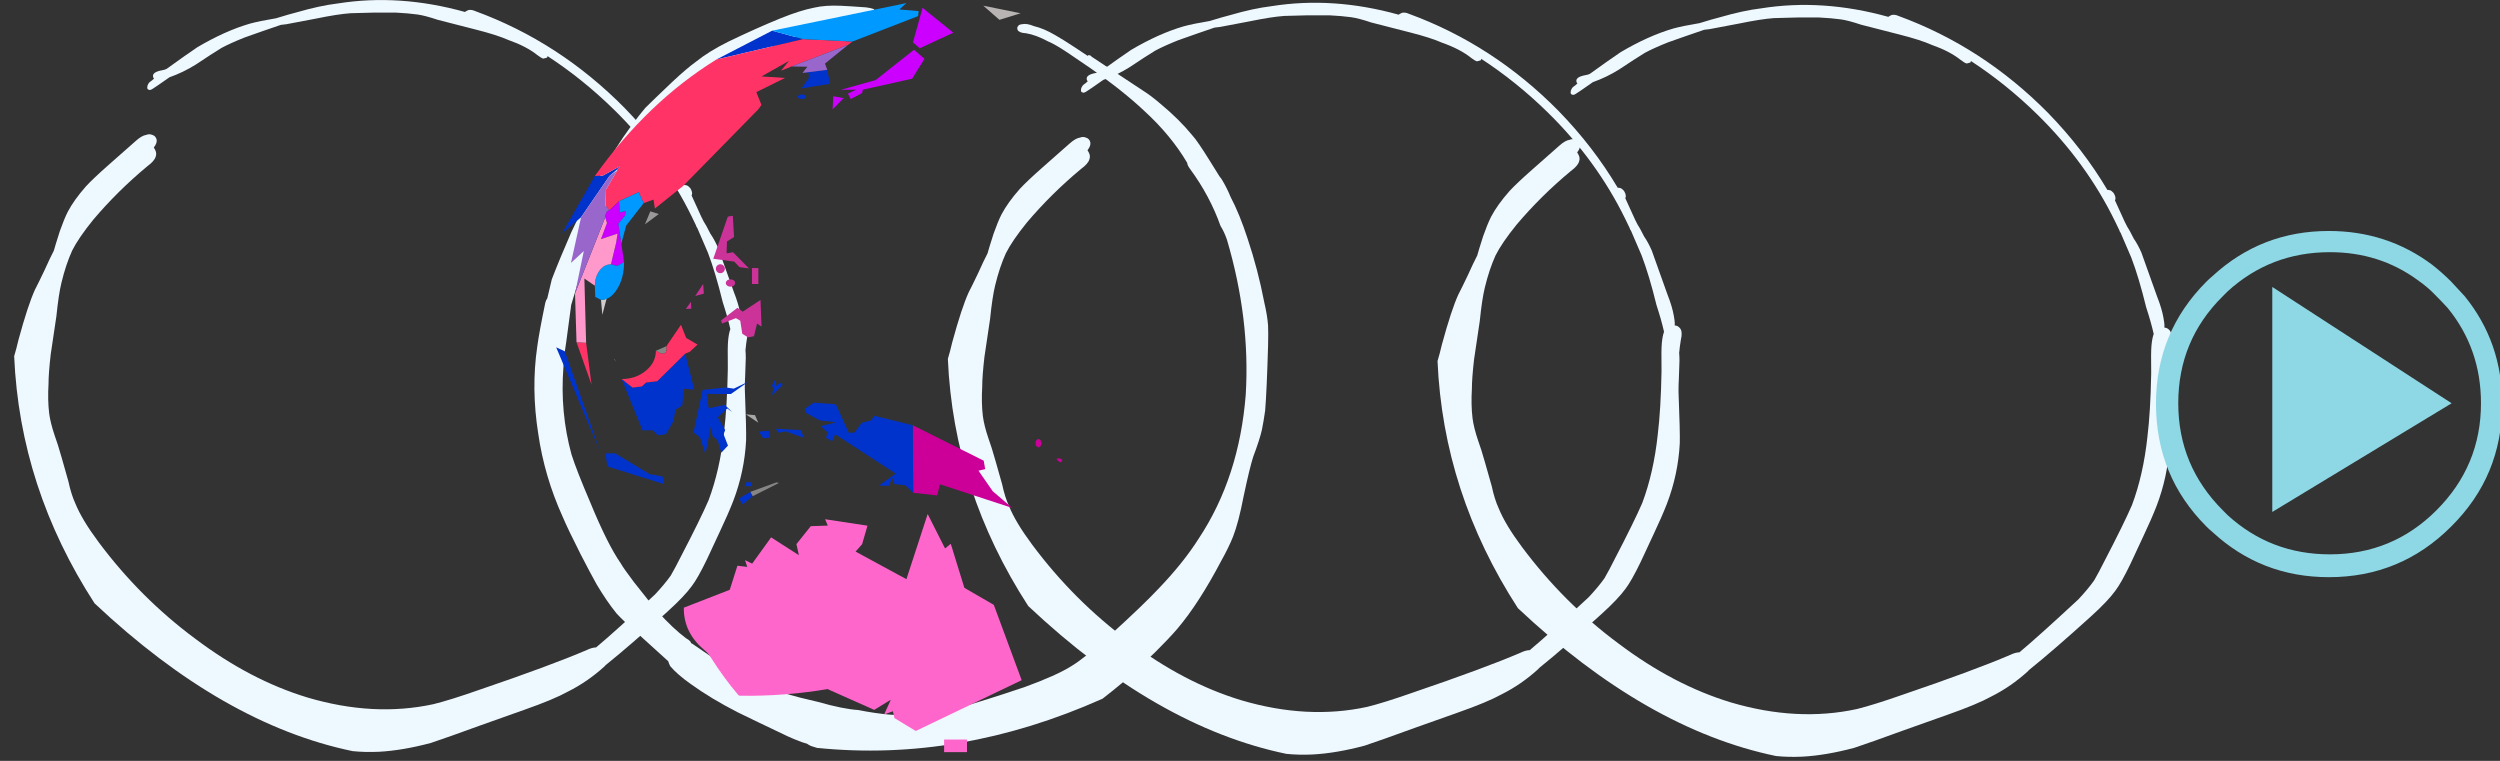 
<svg xmlns="http://www.w3.org/2000/svg" version="1.1" xmlns:xlink="http://www.w3.org/1999/xlink" preserveAspectRatio="none" x="0px" y="0px" width="230px" height="70px" viewBox="0 0 230 70">
<rect x="0" y="0" width="230" height="70" fill="#333333" stroke="none"/>
<defs>
<g id="zenCirc_zenCirc6_0_Layer0_0_FILL">
<path fill="#EEF8FF" stroke="none" d="
M 83.45 12.35
Q 82.9 12.1 82.4 12.2 82.05 12.35 81.85 12.5 71.45 9.6 61.7 11.15 58.8 11.5 55.2 12.55 54 12.85 51.9 13.5 49.2 13.95 47.75 14.35 43.8 15.5 39.4 18.1 37.55 19.35 34.5 21.55 34.15 21.7 33.8 21.75 32.15 22.05 32.4 22.85 32.45 23 32.55 23.05 32.25 23.35 31.95 23.55 31.65 23.75 31.5 24.2 31.35 24.8 31.75 24.85 31.9 24.95 32.3 24.7 32.8 24.4 35 22.85 37.15 22.1 39.15 20.85 41.85 19.05 43.25 18.2 44.65 17.45 46.9 16.55 49.7 15.55 52.65 14.55 53.1 14.5 53.5 14.45
L 58.25 13.55
Q 61.65 12.85 63.7 12.7 64.9 12.65 67.5 12.6 70.15 12.6 70.85 12.6 72.85 12.7 74.3 12.9 75.45 13.05 77.55 13.75
L 83.6 15.3
Q 86.95 16.15 88.75 16.95 91.6 17.95 93.35 19.35 94 19.85 94.3 19.9 94.55 19.85 94.85 19.75 94.95 19.7 94.95 19.5 100.55 23.15 105.5 28 113.25 35.6 117.8 44.9 118.25 45.85 118.5 46.35 118.55 46.6 118.7 46.75 119.55 48.7 120.4 50.7 121.6 53.85 122.75 58.55 123.55 61 123.95 62.8 123.7 63.5 123.6 64.6 123.5 65.65 123.55 68.65
L 123.55 69.15
Q 123.45 75 122.95 79.15 122.3 85.15 120.5 89.95 119.2 92.95 116.1 98.9 115.25 100.6 114.5 101.9 113.5 103.3 112 104.9 105.7 110.75 102.65 113.3 102.05 113.3 101.2 113.7 95.5 116.15 84.2 120 79.5 121.65 76.85 122.3 67.4 124.35 56.9 121.25 47.8 118.5 39.05 111.9 30.35 105.45 23.75 96.6 21.1 93.05 20.05 90.45 19.4 89.05 18.95 86.95 18.25 84.4 17.9 83.25 17.25 80.95 16.8 79.75 16.1 77.7 15.9 76.15 15.65 74.05 15.8 71.5 15.8 69.85 16.15 66.8
L 17.05 60.75
Q 17.4 57.3 17.85 55.45 18.55 52.55 19.55 50.35 20.55 48.35 22.9 45.45 26.75 40.9 31.5 36.95 32.6 36.15 32.8 35.45 33 34.9 32.7 34.35 32.6 34.15 32.5 34 33.05 33.3 32.95 32.75 32.8 32.15 32.25 32 31.8 31.8 31.3 32 30.6 32.1 29.65 32.95
L 25.4 36.7
Q 22.85 38.95 21.75 40.15 19.85 42.3 18.85 44.2 18.25 45.4 17.6 47.25 16.8 49.75 16.65 50.35 16.05 51.5 15.15 53.5 14.15 55.6 13.65 56.55 12.55 58.95 11.05 64.45 10.7 65.95 10.35 67.1 11.25 88 23.1 106.3 43.5 125.5 64.05 129.75 66 129.95 68.2 129.85 71.95 129.65 76.45 128.45 79.15 127.55 84.35 125.65
L 91.25 123.2
Q 95.95 121.55 98.2 120.3 101.3 118.75 104 116.3 104.05 116.2 104.3 116 108.15 112.9 114 107.6 116.7 105.15 117.85 103.55 118.8 102.3 120.25 99.3
L 122.3 94.9
Q 123.6 92.15 124.4 90.1 126.2 85.4 126.45 80.45 126.5 78.75 126.25 72.35 126.25 72.2 126.25 71.95 126.25 71.15 126.3 70.3
L 126.4 67.4
Q 126.4 66.7 126.35 66.15 126.45 65.1 126.6 64.2 126.95 62.7 126.45 62.2 126.1 61.8 125.65 61.8
L 125.65 61.35
Q 125.65 61.1 125.5 60.25 125.25 58.8 124.5 56.9
L 122 49.9
Q 121.4 48.55 120.8 47.7
L 120.15 46.45
Q 119.75 45.85 119.35 45
L 117.8 41.6
Q 118.05 41.2 117.6 40.45 117.25 40.05 117 40 116.8 39.95 116.6 39.95 112.75 33.45 107.2 27.75 96.85 17.25 83.45 12.35 Z"/>
</g>

<g id="zenCirc_zenCirc5_0_Layer0_0_FILL">
<path fill="#EEF8FF" stroke="none" d="
M 85.1 14.3
Q 85.35 14.5 86.1 14.55 87.65 14.8 89.5 15.8 90.6 16.25 92.55 17.55
L 96.15 20
Q 101.05 23.4 104.4 26.55 108.55 30.35 111.05 34.6 111.05 34.95 111.5 35.55 114.55 39.7 116.2 44.35 116.75 45.2 117.2 46.5 120.8 58.7 120.1 70.4 119.1 83.2 112.85 92.65 110.45 96.45 106.55 100.5 104.2 103 99.2 107.55 95.15 111.2 93.15 112.4 90.85 113.85 85.9 115.65 79.35 117.85 75.55 118.9 69.8 120.35 64.95 119.9 62.7 119.7 60.2 119.2 57.85 119.05 54 117.95 48 116.6 44.8 115.25 42.35 114.3 39.5 112.35 38.3 111.55 34.45 108.9 34.45 108.85 34.35 108.9 34.3 108.5 33.55 108.1 31.5 106.55 29.2 104 27.95 102.55 25.45 99.35 23.9 97.3 23.45 96.5 21.4 93.55 18.75 87.1 16.65 82.2 15.85 79.7 14.05 73.15 14.6 66.15 14.65 64.75 15.05 62.15
L 15.8 56.55
Q 16.55 54.05 17.85 49.75 19.45 44.85 20.45 42.8 20.75 42.15 22.2 39.6 23.7 37 24 36.4 26.5 32.4 30.4 28.45 33.4 25.4 38 21.75 40.6 19.6 42.05 18.85 43.2 18.05 45.95 17 50.4 15.1 52.8 14.4 57.1 13.15 61.9 12.95 62.55 12.9 62.7 12.7 62.75 12.45 62.7 12.25 62.7 12.1 62.65 11.9 62.75 11.85 62.85 11.7 63.05 11.2 62.55 10.8 62.15 10.65 61.4 10.55 58.65 10.35 57.4 10.3 55.05 10.2 53.35 10.6 51.25 11 48.15 12.25 44.35 13.8 40.1 15.85 37 17.4 35.1 18.95 33.7 19.95 31.4 22.1 28.35 25 27.25 26.1 26.4 27.1 25.1 28.85 22.55 32.3 20.15 36.8 18.3 40.05 15.8 45.35 13.95 49.6 12.8 52.6 12.5 53.8 12.1 55.55 11.9 55.8 11.8 56.2 10.85 60.75 10.55 63 9.6 69.5 10.7 76.45 11.65 83.05 14.45 89.25 15.3 91.25 17.25 95.1 18.85 98.2 19.75 99.8 21.3 102.4 22.8 104.25 23.75 105.3 25.95 107.25
L 30.8 111.65
Q 30.9 112 31.1 112.4 32.2 113.7 34.25 115.15 37.35 117.4 41.55 119.55 44.2 120.85 49.25 123.25 51.25 124.15 52.25 124.4 52.45 124.55 52.85 124.75 53.35 124.9 53.8 125.05 75.85 127.3 97.95 117.45 99.45 116.3 101.3 114.75 106.85 109.75 109.55 106.6 112.85 102.7 116.3 96.15 117.5 94 118.15 92.35 119 90.15 119.75 86.25 120.7 81.75 121.25 80.05 122.3 77.25 122.6 75.85 122.85 74.65 123.1 72.9 123.35 69.8 123.55 62.9 123.6 60.85 123.55 59.75 123.45 58.25 122.95 56.1 122 51.15 120.4 46.35 119.15 42.5 117.75 39.85 117.2 38.5 116.45 37.25 116.35 37.05 116.05 36.7
L 114.65 34.45
Q 112.6 31.15 111.85 30.35 109.8 27.85 106.9 25.45 105.45 24.2 104.25 23.45
L 96.3 18.2
Q 96.1 17.95 95.9 17.95 95.75 17.9 95.65 18.05
L 93.85 16.85
Q 91.8 15.5 90.65 14.85 88.85 13.8 87.35 13.45 86.25 13 85.55 13.15 85 13.2 84.9 13.45 84.7 13.65 84.8 13.95 84.85 14.2 85.1 14.3 Z"/>
</g>

<g id="earthSpin_mapEnd17_0_Layer0_0_FILL">
<path fill="#FF66CC" stroke="none" d="
M 391.4 737.9
L 391.4 750.5 414.25 750.5 414.25 737.9 391.4 737.9
M 184.7 564.1
L 177.05 588.15 131.1 606.05
Q 130.8 631.1 151.85 648.55 155.55 651.65 158.2 655.95 171 676.25 185.6 693.4 186.15 694.1 187.25 694.1 231.4 694.8 274.8 687.45 275 687.4 275.2 687.35 276.95 687.85 274.8 687.45
L 321.5 708.25 338.15 698.05 331.4 712.8 340.2 709.65 341.7 716.45 363.05 729.35 468.95 678.55 441.1 603.25 411.65 586.2 398.05 542.15 392.35 546.85 374.95 512.4 353.7 577.55 302.85 549.95 309.4 542.55 314.75 524.05 272.35 517.6 275.1 523.95 258.05 524.55 243.7 542.5 246.15 553.55 218.4 535.75 199.45 562 192.3 558.5 194.55 565.25 184.7 564.1 Z"/>

<path fill="#CC0099" stroke="none" d="
M 506.6 456.55
L 503.6 457.25
Q 508.55 463.25 509.55 458.6 509.6 458.35 509.55 458.1
L 506.6 456.55
M 487.9 444.45
Q 488.8 443.25 488.8 441.55 488.8 439.85 487.9 438.65 487.05 437.45 485.8 437.45 484.55 437.45 483.65 438.65 482.8 439.85 482.8 441.55 482.8 443.25 483.65 444.45 484.55 445.65 485.8 445.65 487.05 445.65 487.9 444.45
M 440 489.6
L 425.75 469.05 432.45 467.5 431 459.05 360 423.6 360.5 491.15 384.4 493.8 387.25 482.65 459.5 506.3 440 489.6 Z"/>

<path fill="#0033CC" stroke="none" d="
M 111.4 482.5
L 109.8 474.85 96.9 472.5 62.35 451.7 52.7 451.7 54.65 464.8 111.4 482.5
M 200 494.55
L 197.7 490.2 186.3 496.85 189.95 502.85 200 494.55
M 198.5 480.7
L 192.6 480.7 192.6 484.6 198.5 484.6 198.5 480.7
M 206.1 429.95
L 210.5 436.5 217.45 435.95 216 429.1 206.1 429.95
M 251.4 436.2
L 247.95 428.45 223 427.15 226.15 431.1 232.75 429.7 251.4 436.2
M 301.95 430.7
L 296.2 431.35 283.1 402.65 261 401.05 251.95 407.25 253.55 411.4 267.15 418.8 283.55 420.65 268 424.45 275 430.9 273.25 436 279.35 439.65 282.45 432.6 343.05 472 326.25 483.9 336 484.2 339.65 476.35 341.7 482.4 352.55 483.65 360.5 491.15 360 423.6 321.45 414.15 318.7 418.7 309.05 421.15 301.95 430.7
M 219.35 393.6
L 226.85 386.3
Q 232.4 381.8 227.45 381.5 227 381.5 226.6 381.5
L 223.6 384.75 222.5 377.9 219.2 384.05 220.6 386.65 219.35 393.6
M 181.1 387
L 172.85 385.8 149.9 388.3 140.85 430.8 147.3 435.8 152.65 452.45 158.15 424.95 159.95 434.6 164.9 438.75 168.65 451 175.25 443.95 170.85 432.6 172.4 428.4 165.05 415.65 174.55 406.85 179.5 410.35 172 403.25 156 406.65 153.9 392.3 178.15 392.4 195.9 379.9 181.1 387
M 79.85 385.95
L 68.9 377.4 89.8 428.75 99.8 428.6 105.15 433.6 113.15 432.65 120.9 419.3 122.55 408.15 129.55 403.85 131.05 387.05 141.6 388.05 132.45 352.05 104.5 379.6 93.35 380.9 89.2 384.8 79.85 385.95
M 12.1 349.7
L 3.45 345.7 47.15 449.2 12.1 349.7
M 252.25 93.5
Q 251.05 92.85 249.3 92.85 247.55 92.85 246.3 93.5 245.1 94.15 245.1 95.1 245.1 96.05 246.3 96.7 247.55 97.35 249.3 97.35 251.05 97.35 252.25 96.7 253.5 96.05 253.5 95.1 253.5 94.15 252.25 93.5
M 50.1 173.95
L 42.15 174.35 9.3 231.8 28.35 215.65 56.7 174.35 64.1 168.1 67.35 164.55 50.1 173.95
M 219.4 29.05
L 163.6 57.9 250.35 37.5 219.4 29.05
M 249.75 71.3
L 256.05 71.4 256.05 76.35 248.8 86.75 277.35 82.15 274.55 68.2 249.75 71.3 Z"/>

<path fill="#878686" stroke="none" d="
M 197.7 490.2
L 200 494.55 226.3 481.3 223.7 480.75 197.7 490.2
M 103.15 349.15
L 108.35 351.9
Q 115.1 353 113.7 344.55
L 103.15 349.15 Z"/>

<path fill="#A8A8A8" stroke="none" d="
M 202.3 413.5
L 193.05 412.7 205.55 421.05 202.3 413.5
M 61.8 357.5
Q 61.7 357.3 61.3 357.3 65.8 363.75 61.8 357.5 Z"/>

<path fill="#CC3399" stroke="none" d="
M 204.3 321.9
L 208.8 324.95 207.8 298.3 189.95 310.05 184.75 306.15 168.4 318.75 169.3 321.9 183.2 316.5 187.55 319.1 189.55 332.15 195.35 335.75 201.25 334.6 204.3 321.9
M 199.25 266.45
L 199.25 282.35 205.65 282.35 205.65 266.45 199.25 266.45
M 177.75 285.05
Q 179.7 285.05 181.05 283.95 182.4 282.9 182.4 281.4 182.4 279.9 181.05 278.8 179.7 277.75 177.75 277.75 175.8 277.75 174.45 278.8 173.1 279.9 173.1 281.4 173.1 282.9 174.45 283.95 175.8 285.05 177.75 285.05
M 164.45 263.95
Q 163.15 265.25 163.15 267.1 163.15 268.95 164.45 270.25 165.8 271.55 167.65 271.55 169.5 271.55 170.8 270.25 172.15 268.95 172.15 267.1 172.15 265.25 170.8 263.95 169.5 262.65 167.65 262.65 165.8 262.65 164.45 263.95
M 180.1 214.15
L 175.1 215 160.55 257.15 181.5 259.95 186.8 265.5 196.3 266.8 180.3 250.6 173.85 251.7 174.25 239.85 181.3 235.35 180.1 214.15
M 138.6 307
L 138.2 300.2 133.15 307.35 138.6 307
M 142.5 294.35
L 151.1 292 150.45 282.35 142.5 294.35 Z"/>

<path fill="#FF3366" stroke="none" d="
M 68.9 377.4
L 79.85 385.95 89.2 384.8 93.35 380.9 104.5 379.6 132.45 352.05 137.15 350.1 144.85 342.95 133.5 336.35 128.25 323.15 113.7 344.55
Q 115.1 353 108.35 351.9
L 103.15 349.15
Q 103.15 360.85 93.1 369.1 83.1 377.4 68.9 377.4
M 33.4 341.15
L 23.8 340.55 38.85 383.1 33.4 341.15
M 295.5 43.1
L 299.75 39.9 250.35 37.5 163.6 57.9
Q 94.614 100.648 42.15 174.35
L 50.1 173.95 67.35 164.55 64.1 168.1 64.55 168.75 53.25 188.05 52.7 203.9 56.8 208.6 66.35 199.55 85.9 190.55 90.95 201.5 100.8 197.95 102.2 206.9 130.75 184 205.4 107.9 208.75 103.3 203.6 90.5 232.25 76.35 208.8 74.8 236.3 59.25 228.25 69.1 238.75 64.85 295.5 43.1 Z"/>

<path fill="#9A9898" stroke="none" d="
M 106.1 212.4
L 97.6 209.7 92.2 222.7 106.1 212.4 Z"/>

<path fill="#CC00FF" stroke="none" d="
M 290.95 96.5
L 280.55 94.6 279.9 107.75 290.95 96.5
M 371.75 57.2
L 361.3 48.1 322.9 78.45 288.2 88.15 303.4 88.05 295.2 91.95 298 97.45 309.3 91.45 310.2 88 359.4 77.05 371.75 57.2
M 67.25 210.7
L 66.35 199.55 56.8 208.6
Q 55 208.6 53.75 210.65 52.5 212.75 52.5 215.7
L 54.25 221.35 48.25 237.5 64.85 231.95 63.45 240.85 58.25 262.65 64.5 264.4 71.35 260.45 68.6 242 65.7 222.05 72.5 213.7 72.9 209.25 67.25 210.7
M 367 46.65
L 400.6 31.05 369.85 6.2 360.25 40.7 367 46.65 Z"/>

<path fill="#D1CDCD" stroke="none" d="
M 49.6 313.2
L 53.85 297.2
Q 51.216 298.25 48.3 298.25
L 49.6 313.2 Z"/>

<path fill="#0099FF" stroke="none" d="
M 64.5 264.4
L 58.25 262.65
Q 51.6 262.65 46.85 268.9 42.15 275.2 42.15 284.1
L 42.55 295.25 48.3 298.25
Q 51.216 298.25 53.85 297.2 59.911 294.868 64.6 287.15 71.35 276.1 71.35 260.45
L 64.5 264.4
M 66.35 199.55
L 67.25 210.7 72.9 209.25 72.5 213.7 65.7 222.05 68.6 242 73.45 223.95 90.95 201.5 85.9 190.55 66.35 199.55
M 365.4 14.45
L 365.9 9.45 346.65 7.85 353.65 1.45 219.4 29.05 250.35 37.5 299.75 39.9 365.4 14.45 Z"/>

<path fill="#FF99CC" stroke="none" d="
M 54.25 221.35
L 52.5 215.7 22.3 291.9 23.8 340.55 33.4 341.15 31.65 276.9 42.15 284.1
Q 42.15 275.2 46.85 268.9 51.6 262.65 58.25 262.65
L 63.45 240.85 64.85 231.95 48.25 237.5 54.25 221.35 Z"/>

<path fill="#9966CC" stroke="none" d="
M 64.55 168.75
L 56.7 174.35 28.35 215.65 18.25 261.3 31.1 249.4 22.3 291.9 52.5 215.7
Q 52.5 212.75 53.75 210.65 55 208.6 56.8 208.6
L 52.7 203.9 53.25 188.05 64.55 168.75
M 274.55 68.2
L 272.25 61.95 295.5 43.1 238.75 64.85 254.7 65.1 249.75 71.3 274.55 68.2 Z"/>

<path fill="#B9B4B4" stroke="none" d="
M 446.7 18.2
L 467.9 11.65 430.55 4.05 446.7 18.2 Z"/>
</g>

<g id="Layer0_0_FILL">
<path fill="#8ED7E5" stroke="none" d="
M 203 48.45
Q 203.25 48.7 203.55 48.95 208.05 53.1 214.25 53.1 220.85 53.1 225.5 48.45 230.2 43.8 230.2 37.15 230.2 31.5 226.75 27.25 226.15 26.6 225.5 25.9 224.65 25.05 223.75 24.35 219.6 21.25 214.25 21.25 208.05 21.25 203.55 25.4 203.25 25.65 203 25.9 198.35 30.55 198.35 37.15 198.35 43.8 203 48.45
M 204.5 27.25
Q 204.75 27 204.95 26.8 208.9 23.2 214.35 23.2 218.9 23.2 222.4 25.75 223.35 26.4 224.15 27.25 224.7 27.8 225.2 28.35 228.25 32.1 228.25 37.1 228.25 42.85 224.15 46.95 220.1 51 214.35 51 208.9 51 204.95 47.4 204.75 47.2 204.5 46.95 200.4 42.85 200.4 37.1 200.4 31.3 204.5 27.25
M 209.05 26.4
L 209.05 47.1 225.55 37.1 209.05 26.4 Z"/>
</g>
</defs>

<g transform="matrix( 0.58, 0, 0, 0.58, 81.2,-5.9) ">
<g transform="matrix( 1, 0, 0, 1, 0,0) ">
<use xlink:href="#zenCirc_zenCirc6_0_Layer0_0_FILL"/>
</g>
</g>

<g transform="matrix( 0.58, 0, 0, 0.58, -4.7,-6.15) ">
<g transform="matrix( 1, 0, 0, 1, 0,0) ">
<use xlink:href="#zenCirc_zenCirc6_0_Layer0_0_FILL"/>
</g>
</g>

<g transform="matrix( 0.595, 0, 0, 0.595, 43.15,-5.6) ">
<g transform="matrix( 1, 0, 0, 1, 0,0) ">
<use xlink:href="#zenCirc_zenCirc5_0_Layer0_0_FILL"/>
</g>
</g>

<g transform="matrix( 0.092, 0, 0, 0.092, 50.85,0.15) ">
<g transform="matrix( 1, 0, 0, 1, 0,0) ">
<use xlink:href="#earthSpin_mapEnd17_0_Layer0_0_FILL"/>
</g>
</g>

<g transform="matrix( 0.58, 0, 0, 0.58, 126.25,-5.7) ">
<g transform="matrix( 1, 0, 0, 1, 0,0) ">
<use xlink:href="#zenCirc_zenCirc6_0_Layer0_0_FILL"/>
</g>
</g>

<g transform="matrix( 1, 0, 0, 1, 0,0) ">
<use xlink:href="#Layer0_0_FILL"/>
</g>
</svg>
